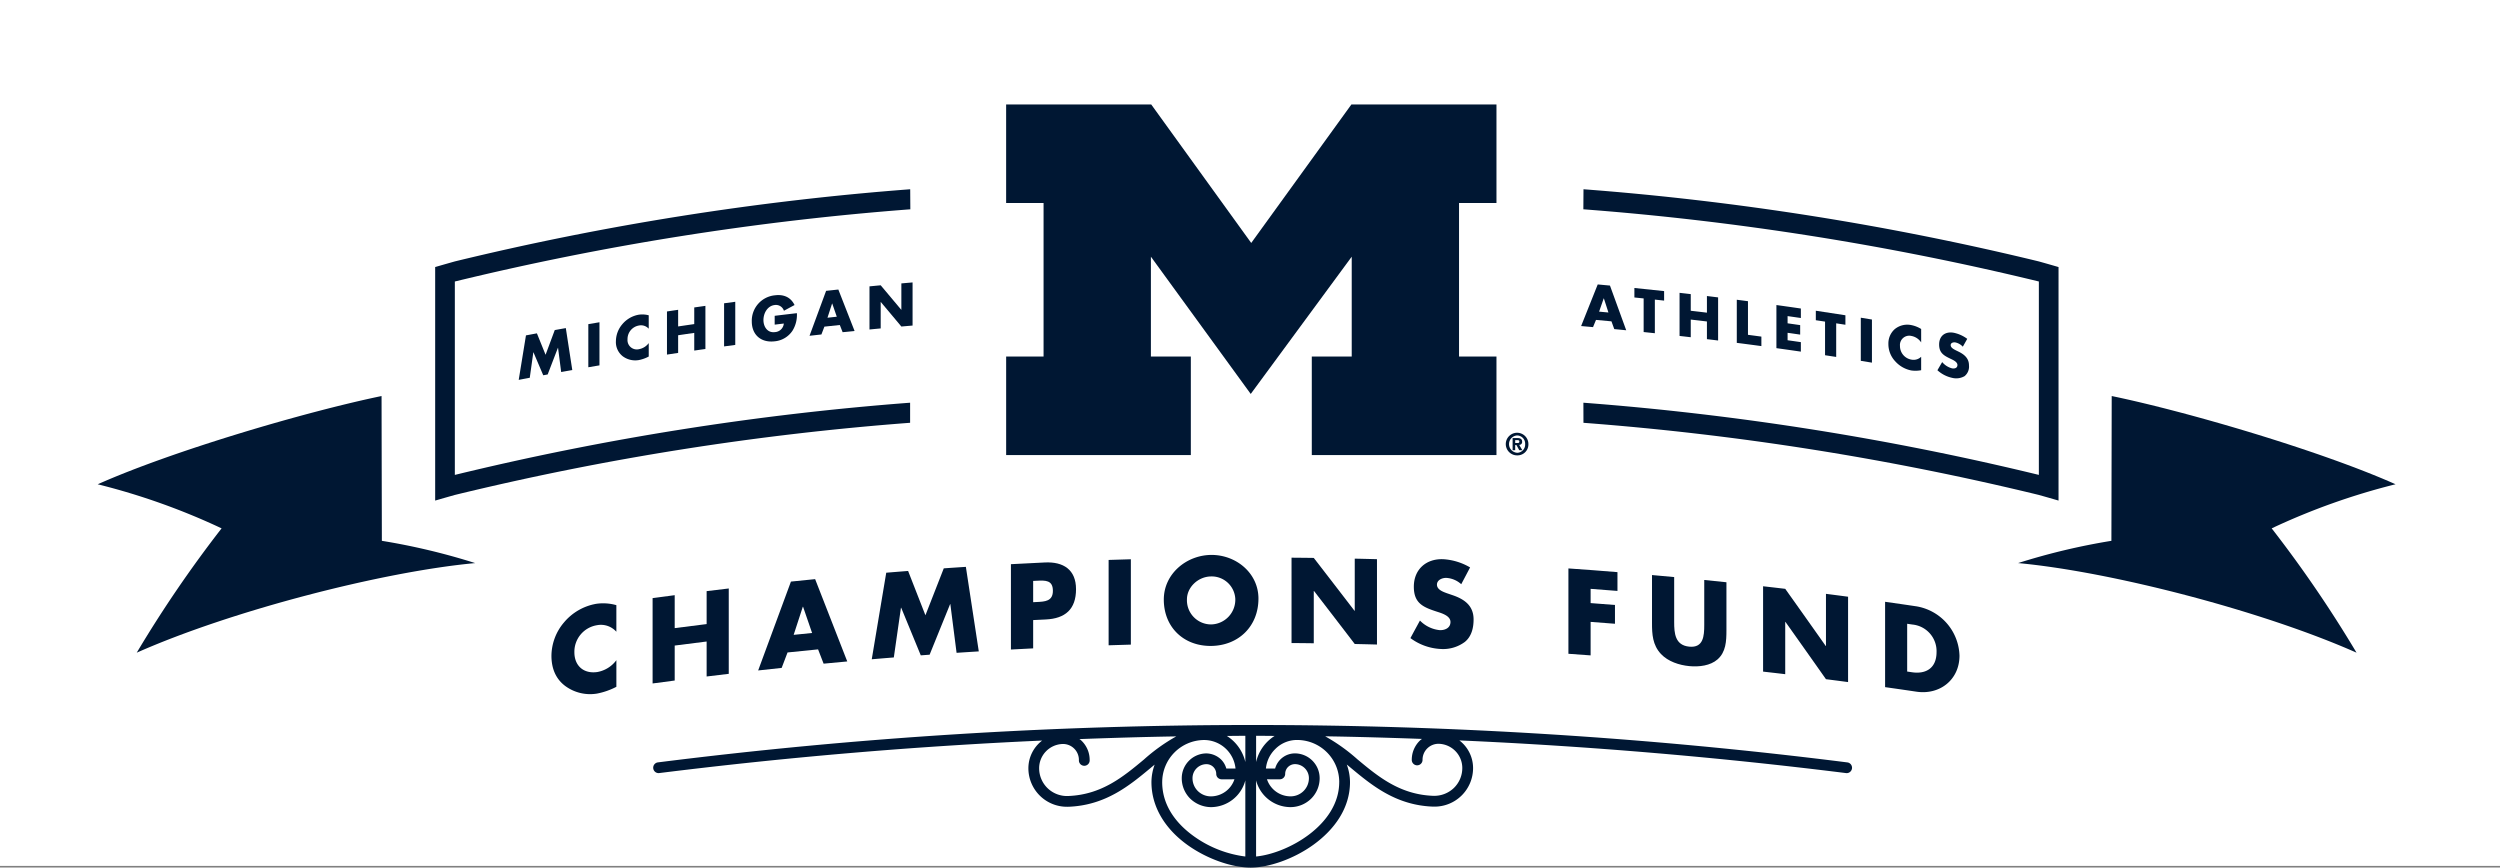 <svg xmlns="http://www.w3.org/2000/svg" width="742" height="257.492" viewBox="0 0 742 257.492"><rect x="0" y="0" width="742" height="257.492" fill="#808080" stroke="none"/><defs><clipPath id="a"><path data-name="Rectangle 1808" fill="none" d="M0 0h682v226.492H0z"/></clipPath></defs><path data-name="Rectangle 1810" fill="#fff" d="M0 0h742v257H0z"/><g data-name="Group 2196"><g data-name="Group 2195" clip-path="url(#a)" fill="#001733" transform="translate(29 31)"><path data-name="Path 19882" d="M84.336 129.517q-.049-21.487-.091-42.975C61.857 91.188 22.534 102.702 0 112.732a199.261 199.261 0 0 1 36.768 13.085 363.343 363.343 0 0 0-25.185 36.9c28.057-12.458 73.009-24.063 100.458-26.59a194.866 194.866 0 0 0-27.705-6.61"/><path data-name="Path 19883" d="M597.664 129.517q.049-21.487.091-42.975c22.389 4.642 61.712 16.156 84.245 26.186a199.259 199.259 0 0 0-36.765 13.089 363.354 363.354 0 0 1 25.185 36.9c-28.057-12.461-73.008-24.066-100.458-26.594a194.867 194.867 0 0 1 27.702-6.606"/><path data-name="Path 19884" d="M153.942 156.509a6.143 6.143 0 0 0-5.75-1.949 7.98 7.98 0 0 0-6.715 8.031c0 4 2.74 6.464 6.814 5.864a8.994 8.994 0 0 0 5.65-3.514v7.9a20.949 20.949 0 0 1-5.784 2.02 12.466 12.466 0 0 1-9.449-2.3c-2.762-2.091-4.04-5.177-4.04-8.939a15.475 15.475 0 0 1 3.7-9.855 16.076 16.076 0 0 1 9.587-5.554 14.336 14.336 0 0 1 5.982.4v7.9"/><path data-name="Path 19885" d="M180.729 154.226v-9.777c2.626-.323 3.938-.481 6.566-.791v25.333c-2.627.308-3.94.466-6.566.789v-10.381c-3.792.466-5.688.707-9.478 1.2v10.379c-2.624.343-3.937.517-6.559.87v-25.33c2.622-.354 3.935-.528 6.559-.87v9.777c3.79-.493 5.686-.733 9.478-1.2"/><path data-name="Path 19886" d="M204.744 162.648c-.7 1.833-1.048 2.751-1.746 4.586-2.791.3-4.185.446-6.976.756 3.891-10.564 5.837-15.839 9.728-26.376 2.872-.3 4.308-.444 7.181-.727 3.813 9.759 5.721 14.644 9.534 24.43-2.807.256-4.21.386-7.017.658-.656-1.7-.986-2.546-1.643-4.243-3.625.354-5.438.537-9.061.916m4.6-13.574-.069.007-2.718 8.341c2.189-.227 3.282-.337 5.471-.553l-2.684-7.8"/><path data-name="Path 19887" d="M234.04 138.981c2.593-.214 3.89-.317 6.484-.519l5.142 13.154c2.178-5.578 3.268-8.363 5.445-13.93 2.624-.183 3.937-.27 6.56-.441l3.833 25.09c-2.637.163-3.955.247-6.591.423l-1.85-14.457a.32.32 0 0 0-.069.005c-2.433 6-3.65 9-6.084 15.009-1.05.076-1.574.116-2.624.194a16467.58 16467.58 0 0 0-5.813-14.135c-.027 0-.04 0-.069.005-.845 5.9-1.269 8.849-2.116 14.749-2.62.212-3.931.321-6.551.544 1.721-10.28 2.582-15.418 4.3-25.692"/><path data-name="Path 19888" d="M271.044 136.45c4.038-.219 6.058-.321 10.1-.511 5.453-.254 9.221 2.122 9.221 7.933 0 5.98-3.229 8.72-8.987 8.988-1.494.071-2.241.105-3.735.18v8.4c-2.638.131-3.958.2-6.6.343v-25.332m6.6 11.282 1.11-.054c2.392-.116 4.745-.223 4.745-3.313 0-3.191-2.185-3.128-4.745-3l-1.11.054v6.312"/><path data-name="Path 19889" d="M306.639 160.322c-2.64.073-3.96.112-6.6.2v-25.333c2.64-.085 3.96-.125 6.6-.2v25.333"/><path data-name="Path 19890" d="M344.506 146.673c0 8.2-5.9 13.96-14.048 14.04s-14.041-5.567-14.041-13.763c0-7.661 6.735-13.177 14.044-13.248s14.048 5.311 14.048 12.97m-21.221.189a7.168 7.168 0 0 0 7.175 7.469 7.336 7.336 0 0 0 7.173-7.61 7.021 7.021 0 0 0-7.173-6.635c-3.94.04-7.175 3.282-7.175 6.776"/><path data-name="Path 19891" d="M354.329 134.52c2.64.022 3.962.034 6.6.069 4.838 6.259 7.257 9.4 12.093 15.7h.065v-15.486c2.642.058 3.962.091 6.6.161v25.332c-2.642-.071-3.962-.1-6.6-.161a4430.74 4430.74 0 0 0-12.089-15.732h-.069v15.519c-2.64-.034-3.962-.049-6.6-.069V134.52"/><path data-name="Path 19892" d="M404.691 142.392a7.237 7.237 0 0 0-4.377-1.871c-1.211-.053-2.827.588-2.827 2 0 1.48 1.786 2.123 2.93 2.54l1.683.577c3.532 1.2 6.259 3.11 6.259 7.21 0 2.519-.6 5.075-2.624 6.695a10.834 10.834 0 0 1-7.2 2.071 16.379 16.379 0 0 1-8.923-3.228c1.131-2.083 1.7-3.126 2.829-5.208a9.5 9.5 0 0 0 5.859 2.847c1.549.063 3.2-.636 3.2-2.417 0-1.848-2.593-2.6-4.006-3.057-4.14-1.342-6.869-2.51-6.869-7.415 0-5.141 3.668-8.376 8.755-8.163a17.84 17.84 0 0 1 7.944 2.439c-1.05 1.993-1.576 2.988-2.626 4.983"/><path data-name="Path 19893" d="M443.095 143.765v4.232c2.892.218 4.337.328 7.228.56v5.576c-2.89-.23-4.336-.343-7.228-.558v9.944c-2.637-.2-3.953-.292-6.59-.477V137.71c5.824.406 8.736.626 14.557 1.1v5.578c-3.186-.256-4.78-.381-7.968-.618"/><path data-name="Path 19894" d="M483.407 141.812v14.245c0 3.258-.149 6.466-2.653 8.66-2.111 1.851-5.434 2.27-8.388 1.984s-6.278-1.344-8.4-3.608c-2.506-2.68-2.651-5.917-2.651-9.173v-14.246c2.633.232 3.949.352 6.58.6v13.337c0 3.293.234 6.9 4.464 7.313s4.464-3.155 4.464-6.448v-13.34c2.631.265 3.948.4 6.577.676"/><path data-name="Path 19895" d="M494.285 143.001c2.628.3 3.942.452 6.57.762 4.813 6.765 7.217 10.16 12.026 16.969l.065.009v-15.488c2.626.335 3.938.506 6.562.854v25.333c-2.624-.35-3.937-.52-6.562-.856a4845.125 4845.125 0 0 0-12.022-17l-.069-.009v15.522c-2.627-.312-3.942-.464-6.57-.763v-25.333"/><path data-name="Path 19896" d="M530.497 147.614c3.717.524 5.576.794 9.291 1.345a15.3 15.3 0 0 1 12.789 14.63c0 7.121-5.806 11.739-12.789 10.7a1076.31 1076.31 0 0 0-9.291-1.345v-25.33m6.551 20.7 1.471.216c3.908.577 7.25-1.061 7.25-6a7.94 7.94 0 0 0-7.184-8.169l-1.536-.227v14.173"/><path data-name="Path 19897" d="M127.104 68.544c1.3-.245 1.947-.366 3.248-.607l2.575 6.363c1.09-2.936 1.636-4.4 2.725-7.337 1.313-.238 1.969-.354 3.282-.588.769 4.981 1.153 7.473 1.92 12.455-1.32.232-1.98.35-3.3.586l-.927-7.2-.034.005a6820.14 6820.14 0 0 0-3.044 7.919l-1.313.241c-1.164-2.731-1.746-4.1-2.91-6.825l-.034.005-1.059 7.563c-1.311.247-1.967.372-3.28.622l2.152-13.2"/><path data-name="Path 19898" d="M148.92 77.44c-1.324.223-1.984.335-3.306.562V65.208c1.322-.227 1.982-.341 3.306-.564v12.8"/><path data-name="Path 19899" d="M163.542 66.565a3.077 3.077 0 0 0-2.9-.954 4.079 4.079 0 0 0-3.393 4.089 2.766 2.766 0 0 0 3.442 2.928 4.593 4.593 0 0 0 2.854-1.8v3.987a10.657 10.657 0 0 1-2.921 1.052 6.239 6.239 0 0 1-4.779-1.116 5.323 5.323 0 0 1-2.042-4.5 7.863 7.863 0 0 1 1.873-4.99 8.231 8.231 0 0 1 4.841-2.847 7.249 7.249 0 0 1 3.025.169Z"/><path data-name="Path 19900" d="M177.053 65.189V60.25c1.324-.189 1.987-.283 3.313-.47v12.8a599.91 599.91 0 0 0-3.313.47v-5.248c-1.915.276-2.87.415-4.783.7v5.24l-3.313.5v-12.8c1.324-.2 1.987-.3 3.313-.493v4.938c1.913-.283 2.869-.422 4.783-.7"/><path data-name="Path 19901" d="M189.227 71.369c-1.327.176-1.991.265-3.318.444V59.015c1.327-.181 1.991-.27 3.318-.446v12.8"/><path data-name="Path 19902" d="M207.516 61.947a8.9 8.9 0 0 1-1.306 5.208 7.11 7.11 0 0 1-5.271 3.144c-4.013.49-6.809-1.88-6.809-5.9a7.583 7.583 0 0 1 6.929-7.759c2.626-.319 4.662.629 5.763 2.894a481.709 481.709 0 0 0-3.151 1.7 2.5 2.5 0 0 0-2.765-1.7c-2.183.267-3.316 2.5-3.316 4.452 0 1.984 1.182 3.853 3.371 3.587a2.8 2.8 0 0 0 2.676-2.548c-1.084.131-1.627.2-2.711.328v-2.62c2.635-.321 3.955-.479 6.591-.785"/><path data-name="Path 19903" d="m215.68 65.948-.883 2.321c-1.411.154-2.116.234-3.527.392 1.967-5.34 2.95-8.007 4.919-13.34 1.452-.158 2.178-.236 3.63-.388 1.928 4.916 2.892 7.375 4.82 12.3-1.418.143-2.127.218-3.545.364l-.836-2.139c-1.831.192-2.749.29-4.58.49m2.325-6.869h-.034l-1.373 4.221 2.763-.3-1.356-3.928"/><path data-name="Path 19904" d="M229.063 53.993c1.329-.129 1.995-.194 3.327-.319 2.437 2.9 3.657 4.354 6.1 7.266h.034v-7.823c1.331-.118 2-.178 3.327-.292v12.8c-1.331.114-2 .172-3.327.29a3042.767 3042.767 0 0 0-6.1-7.28h-.034v7.841c-1.333.125-2 .189-3.327.319V53.993"/><path data-name="Path 19905" d="m444.694 63.945-.885 2.143c-1.413-.129-2.12-.19-3.532-.316 1.971-4.945 2.956-7.416 4.927-12.352 1.454.132 2.181.2 3.634.339 1.929 5.3 2.894 7.955 4.822 13.264-1.418-.141-2.129-.21-3.547-.348l-.834-2.3c-1.833-.174-2.751-.261-4.584-.428m2.326-6.4h-.034c-.549 1.578-.825 2.366-1.374 3.946 1.108.1 1.661.154 2.767.257l-1.358-4.2"/><path data-name="Path 19906" d="M462.16 67.9c-1.331-.141-2-.212-3.326-.35v-9.978l-2.747-.283v-2.816c3.529.357 5.293.544 8.822.928v2.818l-2.749-.3v9.979"/><path data-name="Path 19907" d="M477.616 61.801v-4.94c1.327.161 1.991.241 3.318.406v12.795c-1.327-.163-1.991-.245-3.318-.4v-5.248c-1.918-.23-2.878-.345-4.8-.568v5.244a787.617 787.617 0 0 0-3.324-.383V55.913c1.329.151 1.993.227 3.324.381v4.939c1.918.223 2.878.335 4.8.568"/><path data-name="Path 19908" d="M489.801 68.375c1.592.209 2.386.316 3.978.529v2.816a976.897 976.897 0 0 0-7.3-.961V57.965c1.327.17 1.991.257 3.318.432v9.979"/><path data-name="Path 19909" d="M501.557 62.819v2.14c1.494.212 2.241.319 3.734.535v2.818a745.17 745.17 0 0 0-3.734-.537v2.207c1.576.223 2.365.337 3.94.566v2.815c-2.9-.421-4.354-.627-7.257-1.032V59.537c2.9.4 4.356.609 7.257 1.032v2.816c-1.576-.228-2.365-.343-3.94-.566"/><path data-name="Path 19910" d="M515.98 74.94c-1.324-.2-1.984-.306-3.307-.508v-9.979c-1.1-.167-1.643-.248-2.738-.412v-2.817c3.514.526 5.271.794 8.782 1.347v2.816c-1.1-.172-1.641-.257-2.736-.426v9.979"/><path data-name="Path 19911" d="M526.592 76.633c-1.324-.218-1.986-.325-3.309-.539v-12.8c1.324.214 1.986.323 3.309.54Z"/><path data-name="Path 19912" d="M541.201 70.631a4.42 4.42 0 0 0-2.9-1.92 2.76 2.76 0 0 0-3.387 2.959 4.08 4.08 0 0 0 3.436 4.074 3.218 3.218 0 0 0 2.849-.856v3.989a8.848 8.848 0 0 1-2.916.078 8.6 8.6 0 0 1-4.769-2.707 7.454 7.454 0 0 1-2.04-5.182 5.666 5.666 0 0 1 1.871-4.366 5.882 5.882 0 0 1 4.838-1.233 8.874 8.874 0 0 1 3.016 1.175Z"/><path data-name="Path 19913" d="M553.562 71.896a4.254 4.254 0 0 0-2.187-1.26c-.6-.112-1.413.094-1.413.805 0 .747.894 1.2 1.465 1.5.335.165.5.247.838.412 1.766.859 3.13 2.018 3.13 4.089a3.643 3.643 0 0 1-1.311 3.195 4.916 4.916 0 0 1-3.6.528 9.471 9.471 0 0 1-4.459-2.279l1.414-2.423a5.643 5.643 0 0 0 2.927 1.864c.774.143 1.6-.092 1.6-.99 0-.934-1.3-1.5-2-1.833-2.067-.979-3.432-1.77-3.432-4.249 0-2.6 1.835-3.958 4.375-3.485a10.207 10.207 0 0 1 3.967 1.8l-1.311 2.33"/><path data-name="Path 19914" d="m342.217 85.924-29.629-40.739v29.627h11.852v29.259h-54.814V74.812h11.105V29.259h-11.11V0h43.06l29.683 41.109L372.098 0h43.053v29.259h-11.11v45.553h11.11v29.259h-54.812V74.812h11.852V45.185Z"/><path data-name="Path 19915" d="M420.711 100.486v-.863h.54c.292 0 .691.027.691.4 0 .4-.2.466-.549.466Zm0 .613h.364l.832 1.512h.914l-.923-1.576a.843.843 0 0 0 .87-.937c0-.821-.551-1.086-1.483-1.086h-1.343v3.6h.767Zm3.919-.285a3.356 3.356 0 1 0-3.36 3.342 3.245 3.245 0 0 0 3.36-3.342m-.966 0a2.433 2.433 0 0 1-2.394 2.575v-.011a2.576 2.576 0 0 1 0-5.139 2.435 2.435 0 0 1 2.394 2.575"/><path data-name="Path 19916" d="M241.149 25.17a841.225 841.225 0 0 0-135.153 21.419c-2.337.658-3.505.992-5.839 1.67v69.313a596.7 596.7 0 0 1 5.839-1.67 837.544 837.544 0 0 1 135.126-21.421v-5.957a840.512 840.512 0 0 0-135.126 21.428v-57.4a841.134 841.134 0 0 1 135.193-21.431Z"/><path data-name="Path 19917" d="M440.94 31.119a841.344 841.344 0 0 1 135.193 21.428v57.4a841.138 841.138 0 0 0-135.182-21.421l.017 5.963A838.2 838.2 0 0 1 576.134 115.9c2.337.658 3.505.992 5.839 1.67V48.262a596.7 596.7 0 0 0-5.839-1.67A841.225 841.225 0 0 0 440.98 25.17Z"/><path data-name="Path 19918" d="M519.314 195.286a1408.637 1408.637 0 0 0-353.13 0 1.6 1.6 0 0 0 .4 3.17c38.177-4.76 76.011-7.966 113.726-9.659a10.353 10.353 0 0 0-4.084 8.145 11.434 11.434 0 0 0 11.543 11.507c.178 0 .355 0 .535-.011 10.938-.471 18.028-6.374 24.285-11.58.377-.316.745-.617 1.115-.925a15.455 15.455 0 0 0-.956 5.2c0 7.19 3.913 13.9 11.019 18.878 5.618 3.94 12.854 6.484 18.441 6.484h.009c10.39 0 29.464-9.645 29.464-25.384a15.47 15.47 0 0 0-.956-5.2c.372.306.74.609 1.119.925 6.256 5.2 13.348 11.1 24.285 11.562.176.009.352.011.526.011a11.44 11.44 0 0 0 11.554-11.522 10.343 10.343 0 0 0-4.071-8.133c38.065 1.681 76.249 4.9 114.783 9.7a1.5 1.5 0 0 0 .2.013 1.6 1.6 0 0 0 .2-3.182m-182.122-6.215a12.718 12.718 0 0 0-2.067-1.641c1.828-.009 3.657-.04 5.485-.044v7.79a12.517 12.517 0 0 0-3.418-6.105m6.613-1.692c1.831 0 3.665.034 5.5.044a12.446 12.446 0 0 0-5.5 7.752Zm-33.269 7.028c-6.156 5.121-12.519 10.417-22.378 10.843a8.322 8.322 0 0 1-6.221-2.292 8.236 8.236 0 0 1-2.526-6.013 7.2 7.2 0 0 1 6.8-7.121 4.728 4.728 0 0 1 5 4.774 1.6 1.6 0 1 0 3.195 0 7.918 7.918 0 0 0-2.448-5.781c-.181-.174-.392-.3-.586-.455 9.585-.355 19.166-.644 28.742-.8a53.1 53.1 0 0 0-9.578 6.843m5.4 6.727a12.519 12.519 0 0 1 12.31-12.494h.111a9.384 9.384 0 0 1 9.338 8.47h-2.731a6.035 6.035 0 0 0-1.6-2.733 6.5 6.5 0 0 0-4.359-1.763 7.375 7.375 0 0 0-7.269 7.347 8.521 8.521 0 0 0 2.54 6.1 9.01 9.01 0 0 0 6.185 2.5 10.612 10.612 0 0 0 10.145-7.939v22.592a33.325 33.325 0 0 1-15.016-5.824c-4.406-3.092-9.659-8.423-9.659-16.263m21.446-.829a7.408 7.408 0 0 1-6.947 5.068 5.528 5.528 0 0 1-3.908-1.574 5.351 5.351 0 0 1-1.592-3.833 4.166 4.166 0 0 1 4.109-4.152h.033a2.9 2.9 0 0 1 2.9 2.9 1.6 1.6 0 0 0 .47 1.132 1.71 1.71 0 0 0 1.131.466c1.5 0 2.669-.007 3.8-.007m31.1.807c0 12.78-15.364 21.2-24.675 22.108v-22.586a10.6 10.6 0 0 0 10.149 7.931 8.761 8.761 0 0 0 6.181-2.5 8.533 8.533 0 0 0 2.539-6.105 7.367 7.367 0 0 0-7.265-7.344 6.1 6.1 0 0 0-5.953 4.5h-2.733a9.341 9.341 0 0 1 2.751-5.764 9.045 9.045 0 0 1 6.7-2.714 12.5 12.5 0 0 1 12.313 12.478m-21.446-.812c1.133.007 2.3 0 3.8.005a1.6 1.6 0 0 0 1.6-1.6 2.887 2.887 0 0 1 .859-2.067 2.947 2.947 0 0 1 2.078-.838 4.162 4.162 0 0 1 4.107 4.149 5.363 5.363 0 0 1-1.594 3.837 5.433 5.433 0 0 1-3.855 1.576h-.051a7.392 7.392 0 0 1-6.947-5.065m44.572-4.145a1.6 1.6 0 0 0 1.6-1.6 4.734 4.734 0 0 1 5-4.78 7.191 7.191 0 0 1 6.8 7.114 8.241 8.241 0 0 1-2.528 6.016 8.45 8.45 0 0 1-6.221 2.3c-9.859-.417-16.223-5.71-22.378-10.827a53.142 53.142 0 0 0-9.58-6.834c9.576.149 19.157.43 28.742.776-.194.154-.4.283-.584.457a7.911 7.911 0 0 0-2.448 5.781 1.6 1.6 0 0 0 1.6 1.6"/></g></g></svg>